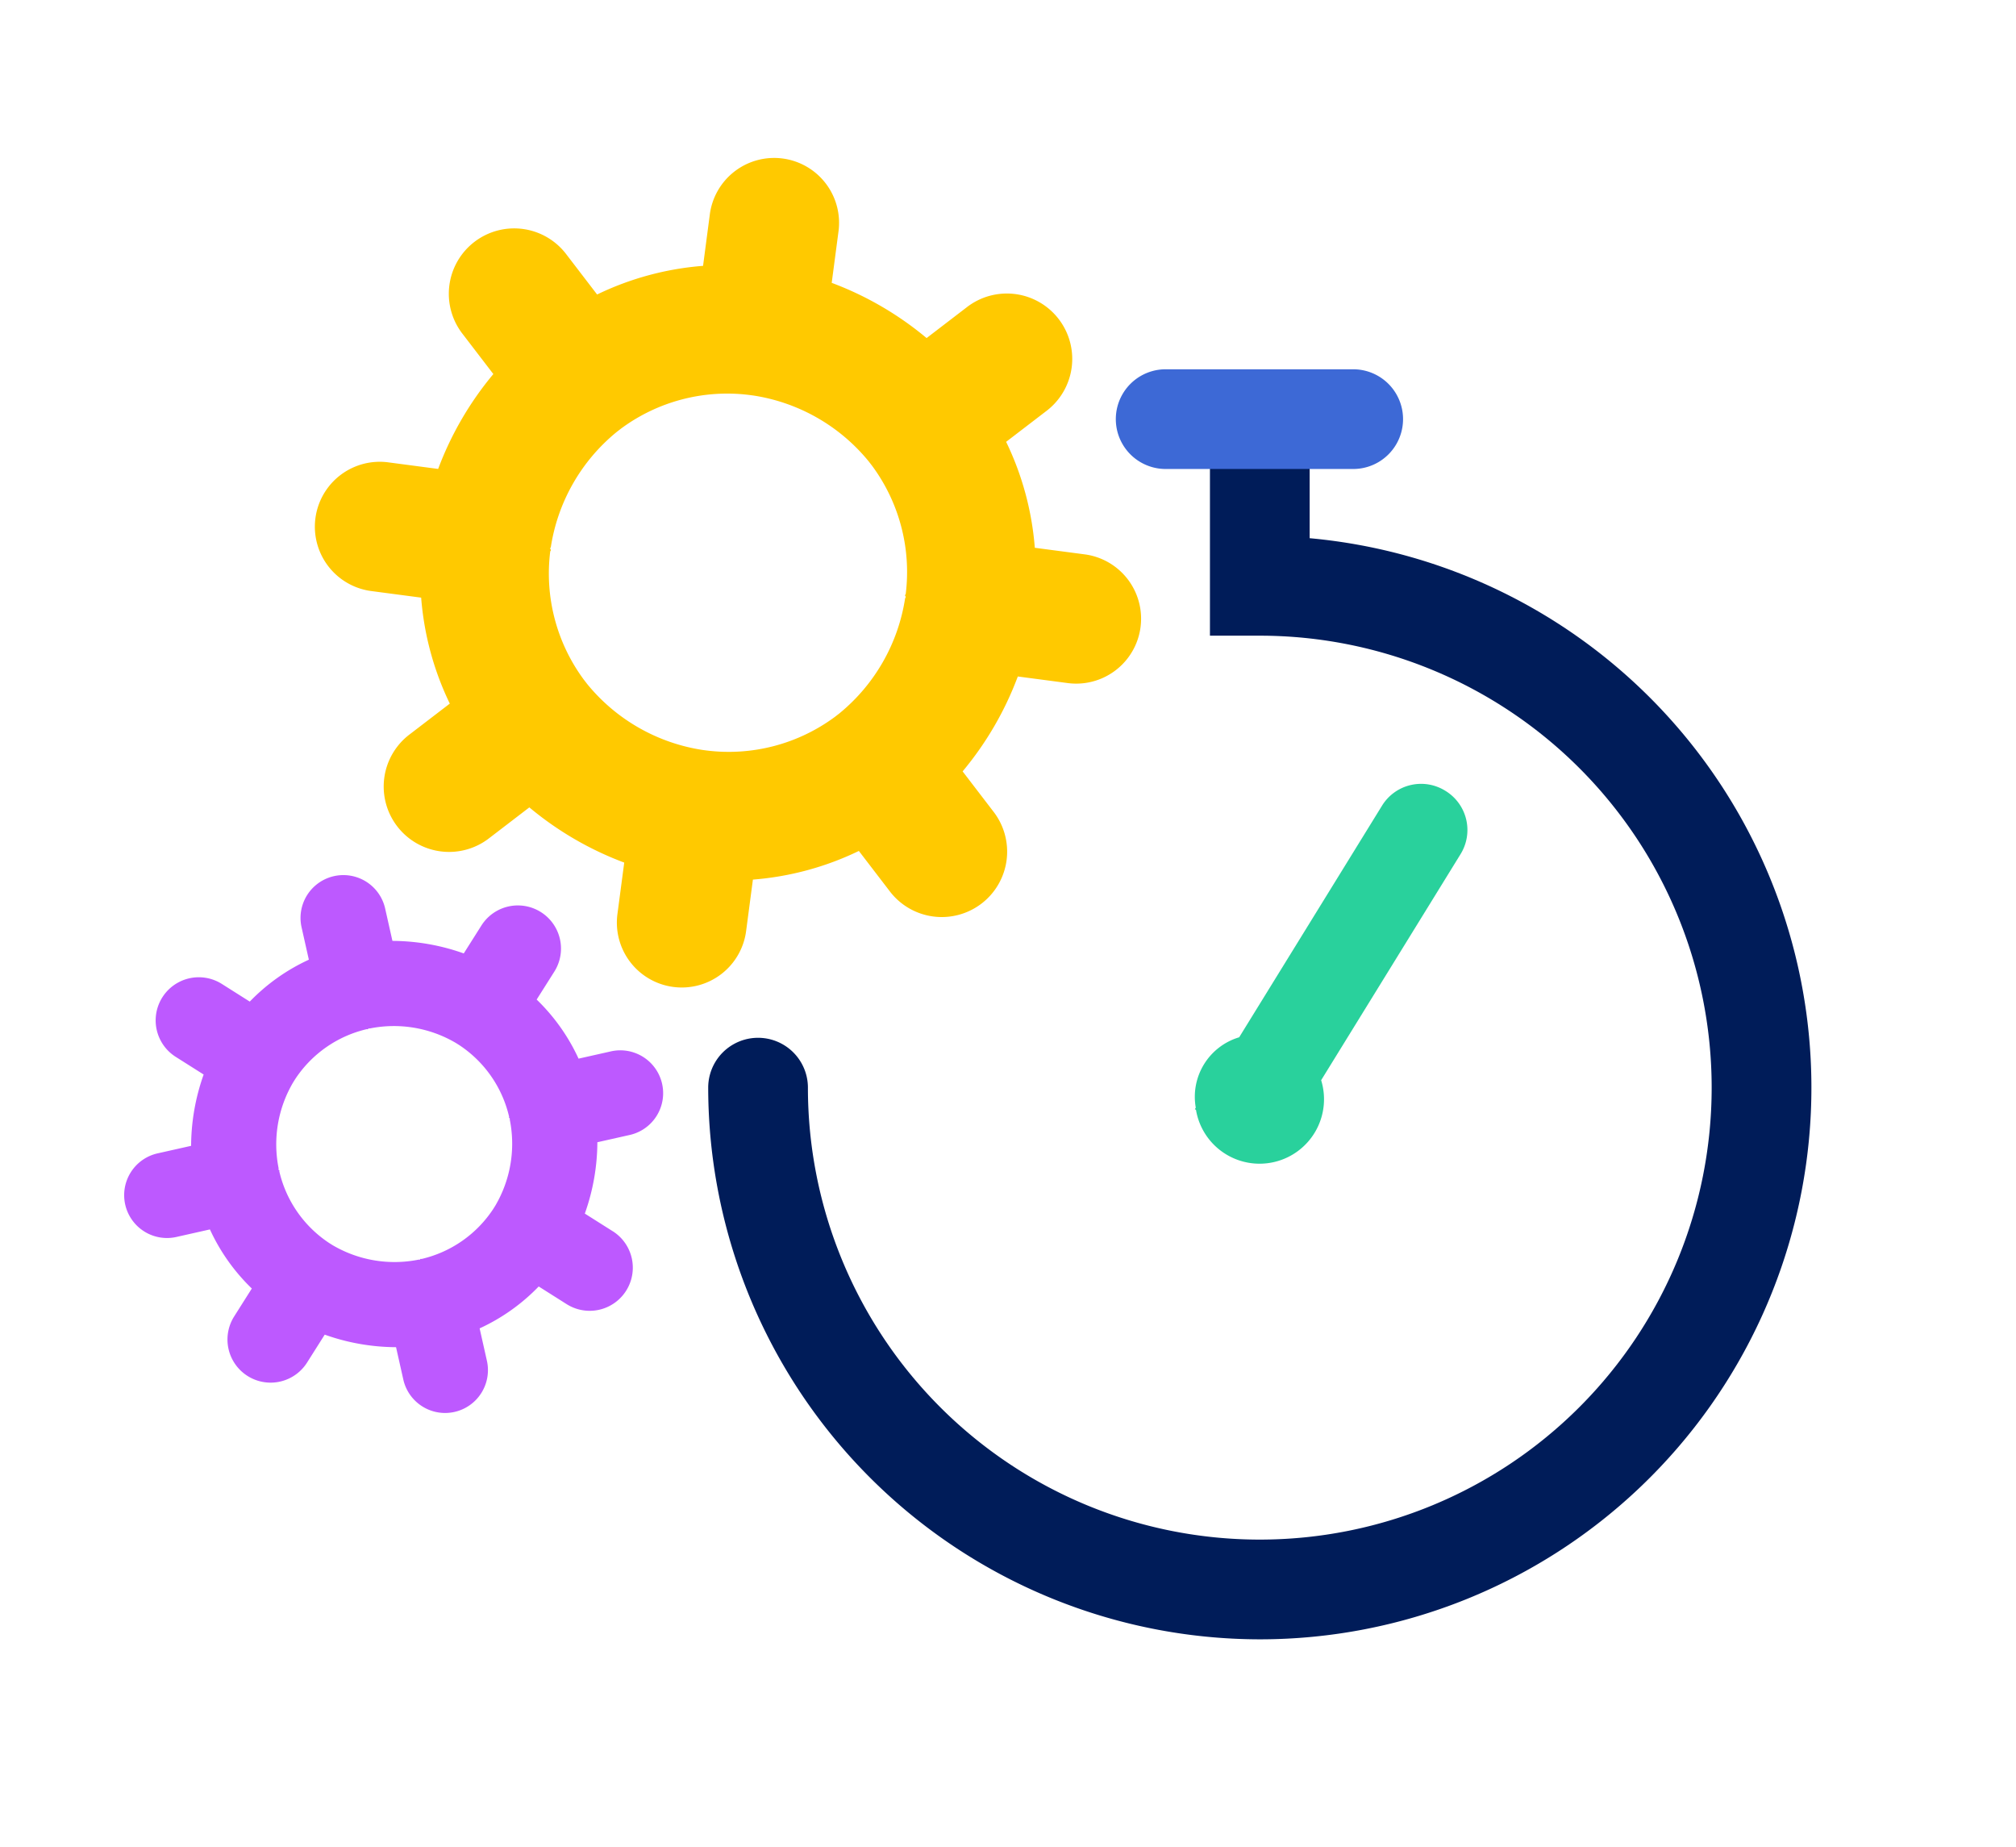<svg id="Layer_1" data-name="Layer 1" xmlns="http://www.w3.org/2000/svg" viewBox="0 0 76.848 70.397"><defs><style>.cls-1{fill:#bd59ff;}.cls-2{fill:#ffc900;}.cls-3{fill:#001c59;}.cls-4{fill:#3d69d6;}.cls-5{fill:#29d19c;}</style></defs><path class="cls-1" d="M23.357,46.925l-1.064-.673a8.201,8.201,0,0,0,.478-2.719l1.255-.282a1.633,1.633,0,0,0-.717-3.186l-1.255.282a7.442,7.442,0,0,0-1.597-2.252l.673-1.064a1.644,1.644,0,0,0-2.779-1.758l-.673,1.064a8.201,8.201,0,0,0-2.719-.478l-.282-1.255a1.633,1.633,0,0,0-3.186.717l.282,1.255a7.443,7.443,0,0,0-2.252,1.597l-1.064-.673a1.644,1.644,0,0,0-1.758,2.779l1.064.673A8.201,8.201,0,0,0,7.285,43.67l-1.255.282A1.633,1.633,0,1,0,6.747,47.138l1.255-.282a7.443,7.443,0,0,0,1.597,2.252l-.673,1.064a1.644,1.644,0,1,0,2.779,1.758l.673-1.064a8.201,8.201,0,0,0,2.719.478l.282,1.255a1.633,1.633,0,0,0,3.186-.717l-.282-1.255a7.442,7.442,0,0,0,2.252-1.597l1.064.673a1.644,1.644,0,0,0,1.758-2.779Zm-7.341,1.069a.034.034,0,0,1-.048.011,4.652,4.652,0,0,1-3.294-.552l-.059-.037-.059-.037a4.49,4.49,0,0,1-1.91-2.74.034.034,0,0,0-.011-.048c-.03-.019-.03-.019-.011-.048a4.652,4.652,0,0,1,.552-3.294l.037-.059.037-.059a4.49,4.49,0,0,1,2.74-1.91.034.034,0,0,0,.048-.011.034.034,0,0,1,.048-.011,4.652,4.652,0,0,1,3.294.552l.059.037.059.037a4.49,4.49,0,0,1,1.91,2.74.034.034,0,0,0,.011.048.034.034,0,0,1,.011.048,4.653,4.653,0,0,1-.552,3.294l-.037.059-.037.059a4.49,4.49,0,0,1-2.74,1.91A.034.034,0,0,0,16.016,47.993Z"/><path class="cls-2" d="M36.836,11.723,35.321,12.884a12.428,12.428,0,0,0-3.617-2.104l.255-1.932a2.474,2.474,0,1,0-4.905-.648L26.8,10.132a11.278,11.278,0,0,0-4.039,1.092l-1.161-1.515a2.492,2.492,0,1,0-3.955,3.032l1.161,1.515A12.428,12.428,0,0,0,16.702,17.872l-1.932-.255a2.474,2.474,0,0,0-.648,4.905l1.932.255a11.278,11.278,0,0,0,1.092,4.039l-1.515,1.161a2.492,2.492,0,1,0,3.032,3.955l1.515-1.161a12.428,12.428,0,0,0,3.617,2.104l-.255,1.932a2.474,2.474,0,1,0,4.905.648l.255-1.932a11.278,11.278,0,0,0,4.039-1.092l1.161,1.515a2.492,2.492,0,1,0,3.955-3.032l-1.161-1.515a12.428,12.428,0,0,0,2.104-3.617l1.932.255a2.474,2.474,0,0,0,.648-4.905l-1.932-.255A11.278,11.278,0,0,0,38.353,16.839l1.515-1.161A2.492,2.492,0,1,0,36.836,11.723ZM34.513,22.722a.052.052,0,0,1-.01.074,7.05,7.05,0,0,1-2.509,4.395l-.084.065-.084.065a6.804,6.804,0,0,1-4.896,1.281l-.149-.02a7.05,7.05,0,0,1-4.395-2.509l-.065-.084-.065-.084a6.804,6.804,0,0,1-1.281-4.896A.052.052,0,0,0,20.986,20.934a.052.052,0,0,1,.01-.074A7.05,7.05,0,0,1,23.505,16.465l.084-.065.084-.065A6.804,6.804,0,0,1,28.569,15.054l.149.02a7.05,7.05,0,0,1,4.395,2.509l.065.084.065.084a6.804,6.804,0,0,1,1.281,4.896A.052.052,0,0,0,34.513,22.722Z"/><path class="cls-3" d="M48.023,62.478A21.05,21.05,0,0,1,26.996,41.453a1.9,1.9,0,0,1,3.801,0A17.225,17.225,0,1,0,48.023,24.227H46.122V16.107a1.9,1.9,0,0,1,3.801,0v4.405a21.026,21.026,0,0,1-1.9,41.966Z"/><path class="cls-4" d="M51.583,17.874H44.434a1.9,1.9,0,1,1,0-3.8H51.583a1.9,1.9,0,1,1,0,3.8Z"/><path class="cls-5" d="M55.097,30.14a1.748,1.748,0,0,0-2.42.573l-5.441,8.82A2.366,2.366,0,0,0,45.582,42.215l-.035.057.043.027a2.457,2.457,0,1,0,4.771-1.13L55.671,32.56A1.748,1.748,0,0,0,55.097,30.14Z"/></svg>